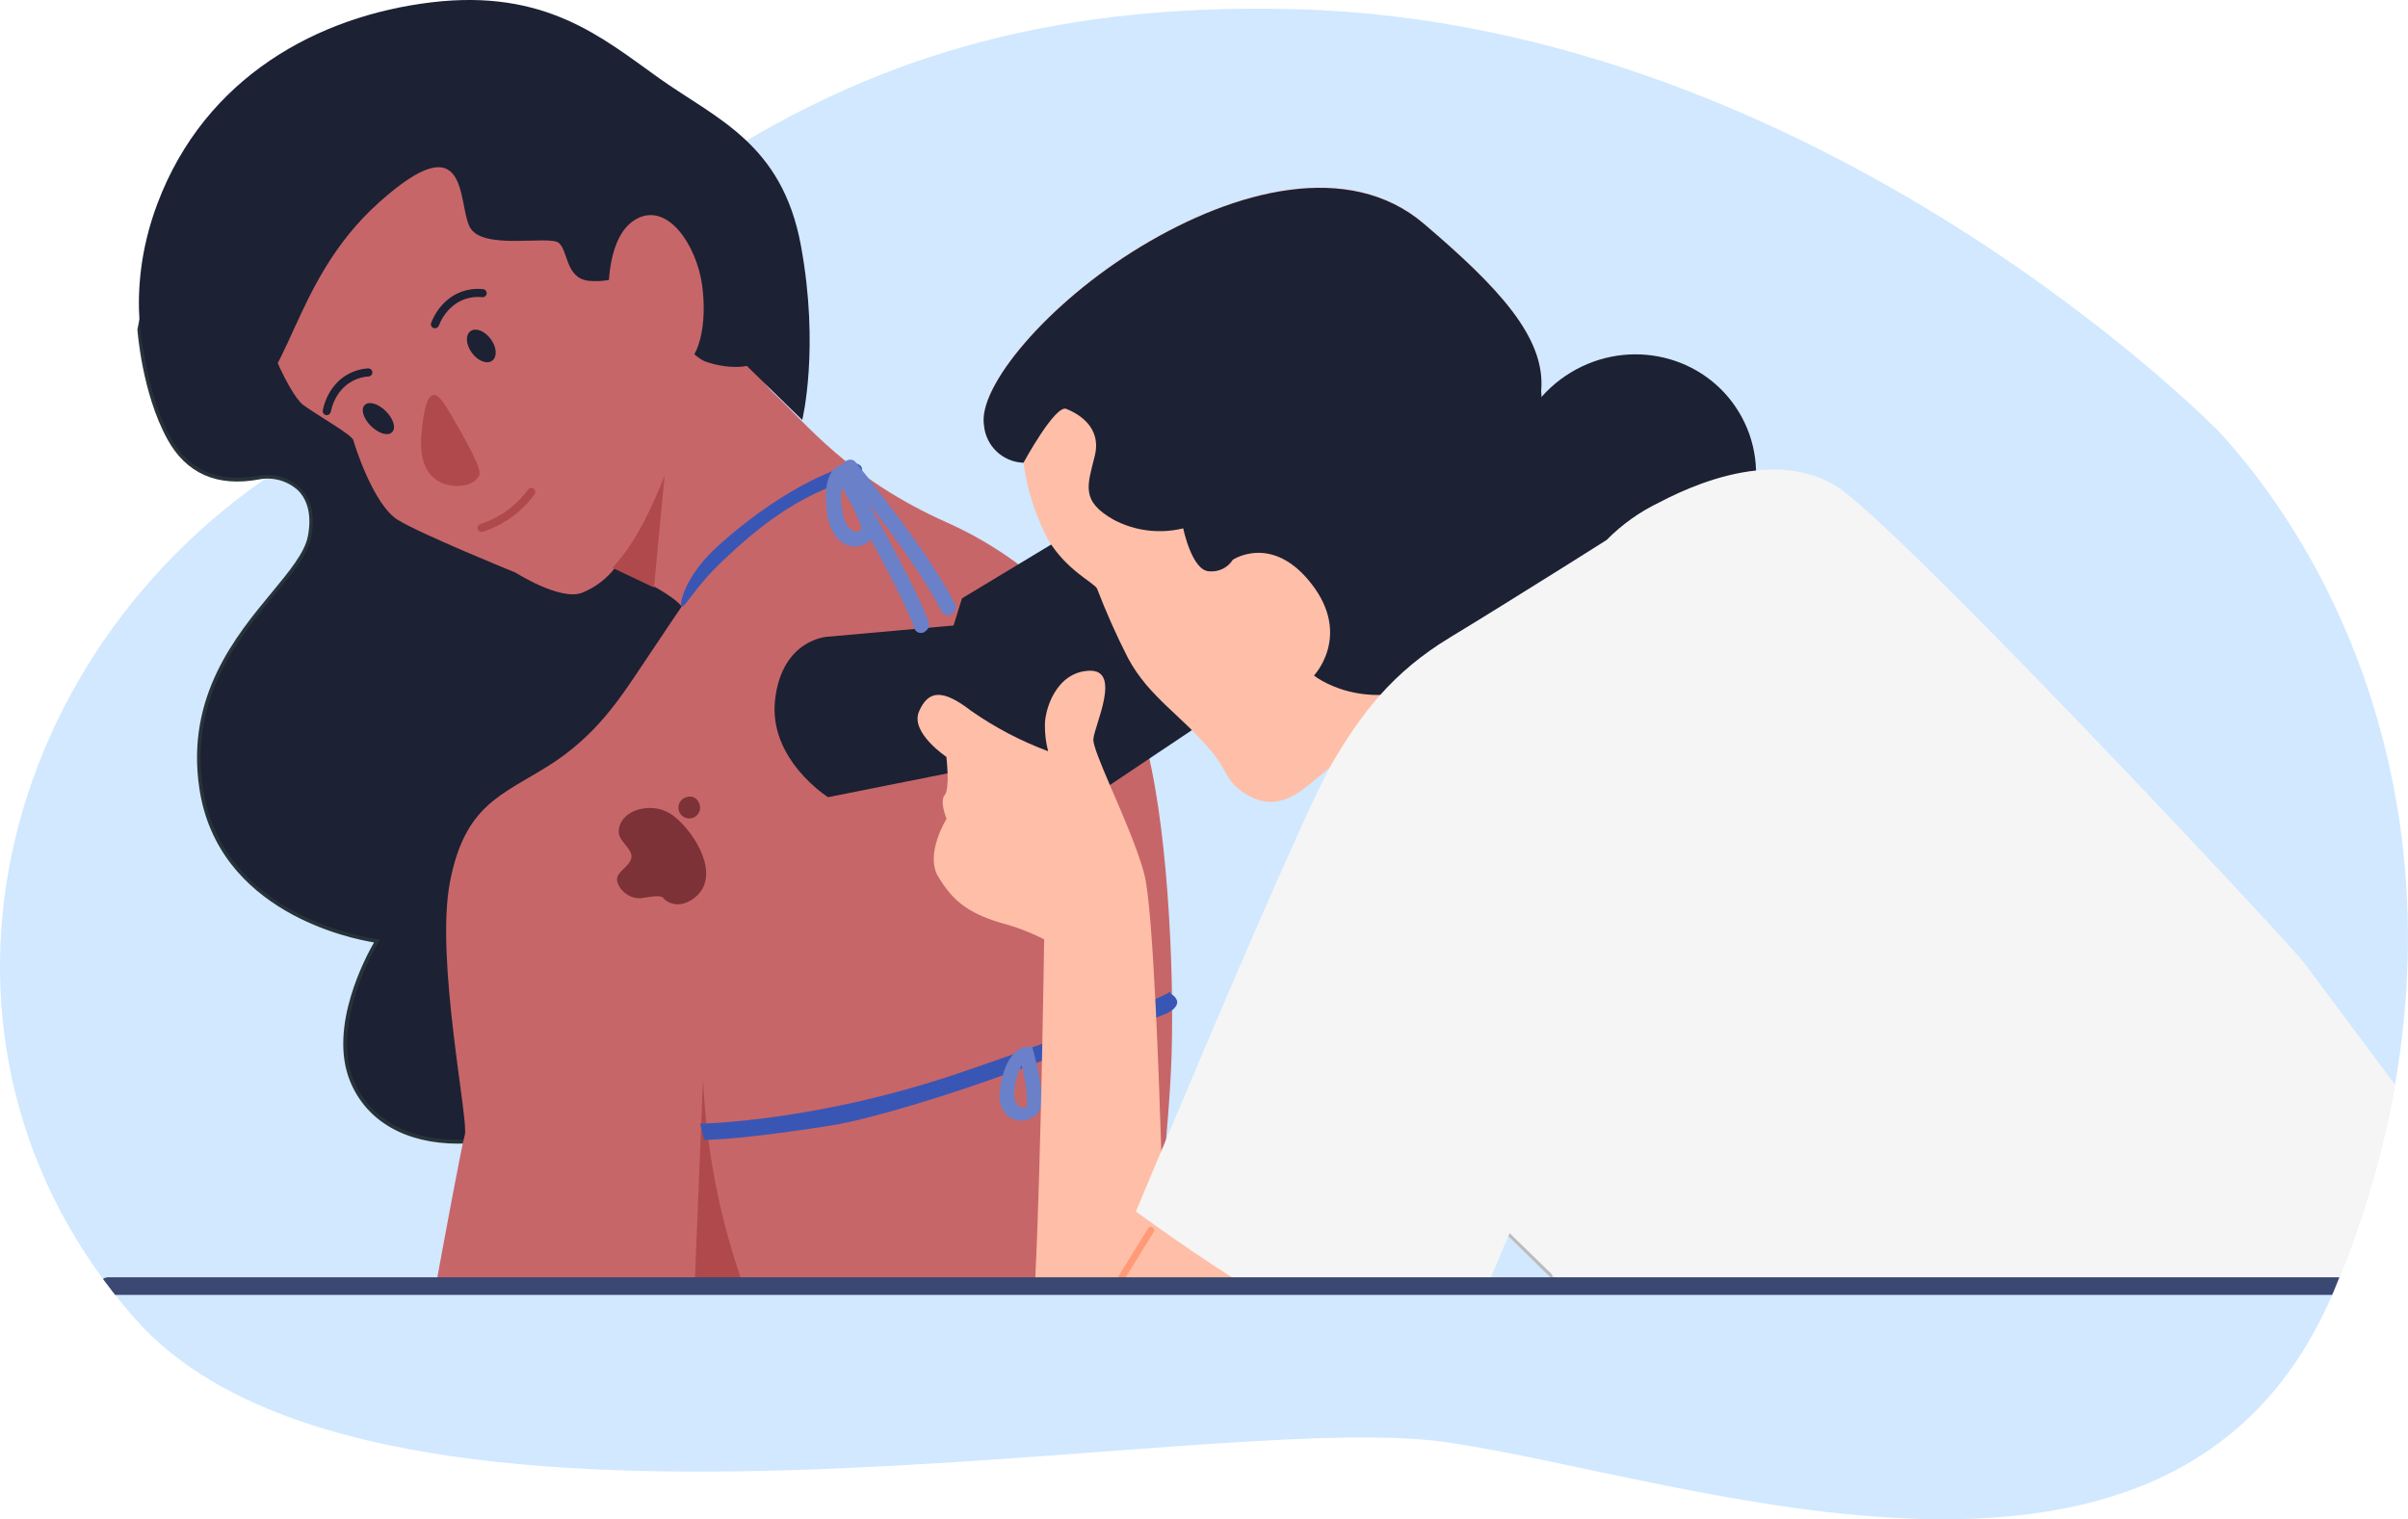 <svg xmlns="http://www.w3.org/2000/svg" xmlns:xlink="http://www.w3.org/1999/xlink" id="Layer_2" data-name="Layer 2" viewBox="0 0 547.07 345.15"><defs><style>      .cls-1 {        fill: #b0494c;      }      .cls-1, .cls-2, .cls-3, .cls-4, .cls-5, .cls-6, .cls-7, .cls-8, .cls-9, .cls-10, .cls-11, .cls-12 {        stroke-width: 0px;      }      .cls-13 {        stroke: #ff9a79;      }      .cls-13, .cls-14 {        stroke-width: 1.53px;      }      .cls-13, .cls-14, .cls-5, .cls-15, .cls-16 {        fill: none;      }      .cls-13, .cls-14, .cls-15 {        stroke-linecap: round;      }      .cls-13, .cls-14, .cls-15, .cls-16 {        stroke-miterlimit: 10;      }      .cls-14 {        stroke: #bcbcbc;      }      .cls-2 {        fill: #d1e8ff;      }      .cls-3 {        fill: #f5f5f5;      }      .cls-4 {        fill: #7c3237;      }      .cls-6 {        fill: #6a80c8;      }      .cls-7 {        fill: #bcbcbc;      }      .cls-8 {        fill: #1c2134;      }      .cls-15 {        stroke: #3b4872;        stroke-width: 3.99px;      }      .cls-17 {        clip-path: url(#clippath);      }      .cls-16 {        stroke: #1c2134;        stroke-width: .77px;      }      .cls-9 {        fill: #c76668;      }      .cls-10 {        fill: #3956b5;      }      .cls-11 {        fill: #273339;      }      .cls-12 {        fill: #ffbea7;      }    </style><clipPath id="clippath"><path class="cls-5" d="M504.33,98.25S414.01,5.42,294.67,2.1C175.32-1.22,139.33,61.27,68.94,103.18-1.46,145.09-24.42,237.12,30.67,299.58c55.09,62.46,242.32,19.97,297.92,28.06,55.6,8.09,166.55,50.01,201.75-34.64,35.2-84.65,9.17-156.13-26.02-194.75"></path></clipPath></defs><g id="Layer_1-2" data-name="Layer 1"><g><path class="cls-2" d="M504.33,98.25S414.01,5.42,294.67,2.1C175.32-1.22,139.33,61.27,68.94,103.18-1.46,145.09-24.42,237.12,30.67,299.58c55.09,62.46,242.32,19.97,297.92,28.06,55.6,8.09,166.55,50.01,201.75-34.64,35.2-84.65,9.17-156.13-26.02-194.75"></path><path class="cls-8" d="M31.61,74.91s.96,14.08,6.72,24.64c5.75,10.56,15.36,9.91,20.48,8.96,5.11-.95,13.76,1.92,11.52,13.44-2.24,11.52-29.11,26.23-24.64,56.95,4.48,30.71,39.99,34.88,39.99,34.88,0,0-11.2,18.23-5.75,31.67,5.44,13.44,21.43,16.96,39.35,11.52,17.92-5.44-1.6-37.11,12.15-53.43,13.75-16.32,32.63-43.19,40.31-57.59,9.24-17.68,4.37-39.45-11.52-51.51-18.56-14.39-86.7-54.39-93.42-54.69-6.72-.3-31.67,14.7-35.19,35.17"></path><path class="cls-11" d="M104.1,259.82c-11.79,0-20.83-4.99-24.58-14.22-4.98-12.32,3.59-28.26,5.46-31.5-4.89-.77-35.59-6.77-39.71-35.15-3.03-20.75,8.23-34.39,16.49-44.36,4-4.84,7.46-9.04,8.18-12.73.87-4.47.11-8.07-2.19-10.42-2.38-2.19-5.65-3.13-8.83-2.54-9.55,1.8-16.63-1.29-20.93-9.18-5.75-10.52-6.76-24.67-6.77-24.82v-.1c3.47-20.32,28.45-35.87,35.64-35.55,6.65.31,74.93,40.26,93.66,54.8,16.08,12.19,21,34.21,11.64,52.08-7.57,14.19-26.43,41.14-40.36,57.66-6.43,7.64-5.44,18.96-4.56,28.95.99,11.15,1.92,21.7-7.81,24.62-4.96,1.57-10.13,2.39-15.34,2.46M60.69,107.91c2.83-.06,5.56,1.01,7.6,2.97,1.74,1.74,3.59,5.13,2.42,11.15-.76,3.92-4.28,8.19-8.36,13.13-8.13,9.83-19.25,23.31-16.27,43.68,4.34,30.03,39.26,34.46,39.61,34.51l.68.08-.35.58c-.11.18-11.03,18.23-5.73,31.25,5.05,12.47,20.29,16.89,38.83,11.28,9.05-2.74,8.19-12.46,7.2-23.71-.87-10.17-1.92-21.7,4.76-29.58,13.89-16.49,32.71-43.36,40.25-57.52,9.16-17.48,4.37-39.01-11.34-50.96-18.67-14.5-86.6-54.31-93.18-54.62h-.23c-7.27,0-31.09,15.11-34.51,34.78.07.94,1.19,14.37,6.66,24.41,4.11,7.52,10.84,10.42,20.02,8.74.65-.12,1.31-.19,1.97-.19h-.04Z"></path><path class="cls-9" d="M68.92,92.03c3.39,2.46,11.06,6.75,11.36,7.98.3,1.22,4.61,14.76,10.13,18.12,5.52,3.36,26.72,11.96,26.72,11.96,0,0,10.13,6.44,15.04,4.6,3.05-1.2,5.7-3.22,7.67-5.83,0,0,12.34,5.44,15.04,8.91,0,0-3.66,5.37-9.33,13.89-4.65,6.94-10.17,15.55-20.92,22.3-10.75,6.75-19.04,8.91-22.41,26.45-3.38,17.54,4.34,54.35,3.38,57.42-.72,2.41-4.69,23.91-6.34,32.9h162.33c1.02-8.48,4.08-34.94,4.58-51.02.62-19.35-.92-54.05-6.44-72.77-5.52-18.72-21.81-38.07-44.52-48.2-22.72-10.13-32.12-22.66-39.44-29.43-7.33-6.76-23.59-41.8-23.59-41.8,0,0-14.76-41.76-50.35-35.59-35.59,6.17-40.8,23.95-40.8,23.95,0,0-6.14,6.14-4.91,21.18,1.23,15.04,9.43,32.53,12.8,34.98"></path><path class="cls-1" d="M157.87,290.68c.62-15.21,1.23-30.41,1.85-45.62.35,7.88,1.33,17.05,3.51,27.11,1.48,6.83,3.29,13.02,5.19,18.5h-10.55Z"></path><path class="cls-8" d="M37.91,88.04s2.46,7.99,15.36,4.3c12.9-3.69,12.27-27.94,32.85-46.36,20.57-18.42,17.81,0,20.57,5.53,2.76,5.53,18.12,1.84,20.27,3.68,2.15,1.84,1.53,7.99,6.75,8.6,3.29.32,6.61-.32,9.55-1.85,0,0,11.67,18.43,17.2,20.27,5.53,1.84,9.21.92,9.21.92l12.59,12.28s3.99-16.28-.3-39.61c-4.3-23.33-19.36-28.86-32.27-38.07C136.76,8.51,123.89-2.55,98.1.52c-25.79,3.07-51.48,16.93-62.34,45.75-7.98,21.19-2.14,37.47-2.14,37.47"></path><path class="cls-9" d="M138.29,66.54s-.61-13.2,6.45-16.88c7.06-3.68,13.51,6.14,14.76,15.04,1.25,8.91-.62,17.5-5.21,19.04-4.59,1.54-4.91,0-4.91,0"></path><g><path class="cls-8" d="M87.38,93.68c1.56,1.55,2.2,3.47,1.42,4.24-.77.76-2.67.15-4.25-1.41-1.57-1.55-2.2-3.47-1.41-4.23.78-.75,2.67-.16,4.24,1.4"></path><path class="cls-16" d="M87.38,93.68c1.56,1.55,2.2,3.47,1.42,4.24-.77.76-2.67.15-4.25-1.41-1.57-1.55-2.2-3.47-1.41-4.23.78-.75,2.67-.16,4.24,1.4"></path></g><g><path class="cls-8" d="M111.21,77.3c1.22,1.68,1.38,3.64.35,4.35-1.03.72-2.85-.07-4.07-1.76-1.22-1.69-1.38-3.63-.36-4.35,1.03-.72,2.85.06,4.08,1.76"></path><path class="cls-16" d="M111.21,77.3c1.22,1.68,1.38,3.64.35,4.35-1.03.72-2.85-.07-4.07-1.76-1.22-1.69-1.38-3.63-.36-4.35,1.03-.72,2.85.06,4.08,1.76"></path></g><path class="cls-1" d="M139.85,128.87c2.11-2.41,3.98-5.02,5.56-7.81,1.82-3.26,3.44-6.62,4.85-10.07l-2.06,21.87-8.35-3.98Z"></path><path class="cls-1" d="M148.58,133.48l-9.43-4.47.41-.44c2.09-2.4,3.93-5,5.49-7.77,1.81-3.24,3.42-6.58,4.83-10.01l1.12-2.79-2.42,25.47ZM140.56,128.72l7.27,3.47,1.74-18.49c-.87,1.98-2.23,4.84-3.79,7.55-1.5,2.64-3.25,5.14-5.21,7.47"></path><path class="cls-8" d="M98.82,74.59c-.11,0-.23-.02-.34-.06-.47-.19-.71-.72-.52-1.2.57-1.45,1.68-3.54,3.71-5.22,3.24-2.67,6.73-2.58,8.08-2.42.51.06.87.52.81,1.02-.06.51-.53.86-1.02.81-1.12-.14-4-.21-6.69,2.01-1.73,1.43-2.68,3.22-3.17,4.47-.14.36-.49.58-.86.58Z"></path><path class="cls-1" d="M109.41,120.87c-.39,0-.75-.25-.88-.64-.16-.48.11-1,.59-1.16,2.72-.89,5.19-2.26,7.33-4.07,1.3-1.1,2.48-2.36,3.5-3.76.3-.41.88-.5,1.29-.2.41.3.5.88.2,1.29-1.11,1.51-2.38,2.88-3.8,4.07-2.33,1.97-5,3.45-7.95,4.42-.1.03-.19.04-.29.04Z"></path><path class="cls-4" d="M158.02,203.77c-3.65,3.08-6.73,1.12-7.29.28-.56-.84-3.08-.28-5.04,0-2.32.16-4.47-1.21-5.33-3.37-.87-2.24,1.68-3.08,2.8-5.04,1.12-1.96-1.12-3.36-2.24-5.32-1.12-1.96.28-6.17,5.89-6.73,2.46-.23,4.91.56,6.75,2.21,4.45,3.71,10.21,13.11,4.46,17.98M155.94,181.1c-1.31.36-2.09,1.72-1.73,3.03.36,1.31,1.72,2.09,3.03,1.73,1.31-.36,2.09-1.72,1.73-3.03-.05-.18-.11-.34-.2-.5-.45-1.11-1.71-1.65-2.83-1.22"></path><path class="cls-4" d="M153.98,202.84c-.42,0-.83-.12-1.18-.36-.84-1.03-2.14-1.58-3.47-1.48-1.05.03-2.09.15-3.12.34l-.87.13h-.14c-.99-.08-1.87-.68-2.32-1.56.16-.2.45-.48.65-.68.75-.67,1.39-1.45,1.92-2.31,1.68-2.93-.28-5.35-1.32-6.65-.34-.4-.65-.82-.93-1.26-.04-.38.06-.76.28-1.07.34-.56,1.26-1.54,3.61-1.78h.64c1.55.03,3.04.62,4.18,1.66,2.85,2.37,5.92,7.1,5.94,10.62.07,1.3-.49,2.55-1.49,3.37-.65.61-1.49.97-2.38,1.02"></path><path class="cls-8" d="M262.74,140.3c4,7.72,7.6,15.64,10.8,23.73l-32.1,21.48-8.68-.4-6.33-11.65-38.3,7.65s-13.66-8.6-12.03-22.26c1.62-13.65,11.84-14.19,11.84-14.19l28.7-2.56,1.91-6.16,24.22-14.62c8.71,3.73,15.8,10.46,19.97,18.97"></path><path class="cls-12" d="M323.49,50.76c-17-14.48-42.81-7.78-64.19,5.12-21.38,12.91-37.17,31.96-35.75,40.61.39,4.72,4.24,8.39,8.97,8.56.83,6.13,2.72,12.07,5.59,17.56,4.21,6.97,10.27,9.67,11.11,11.07,2.06,5.38,4.41,10.65,7.03,15.79,4.87,9.1,12.27,12.98,19.33,21.66,3.36,4.16,2.96,6.35,7.08,9.02,10.58,7.03,17.03-6.42,23.07-7.62,6.04-1.19,10.68,7,13.47,5.31,5.51-3.32,45.47-40.82,45.47-40.82,0,0-5.87-3.42-9.81-13.1-3.94-9.69-4.76-35.21-4.76-35.21,1.02-12.03-9.61-23.47-26.61-37.94"></path><path class="cls-8" d="M242.26,92.89c2.53,1.03,8.12,3.99,6.46,10.7-1.66,6.71-3.26,10.23,4.33,14.51,4.84,2.54,10.45,3.23,15.76,1.93,0,0,1.98,9.62,5.89,9.76,2.14.21,4.23-.8,5.38-2.62,0,0,9.03-6.08,18,5.63,8.97,11.71.44,20.67.44,20.67,0,0,11.22,9.13,28.6,1.14,13.68-6.25,25.37-16.42,30.97-24.6-1.26-1.93-2.33-3.97-3.19-6.11-3.94-9.69-4.76-35.21-4.76-35.21,1.01-11.98-9.65-23.37-26.65-37.85-17-14.48-42.81-7.78-64.19,5.12-21.38,12.91-37.17,31.96-35.75,40.61.39,4.72,4.24,8.39,8.97,8.56,0,0,7.21-13.27,9.74-12.24"></path><path class="cls-8" d="M395.07,93.64c7.84,12.98,3.45,29.99-9.79,37.99-13.25,8-30.34,3.95-38.18-9.03-7.84-12.98-3.45-29.99,9.79-37.99,13.25-8,30.34-3.96,38.18,9.03"></path><path class="cls-1" d="M98.66,89.7c-2.07.06-2.59,5.61-2.92,9.05-.3,3.15-.04,7.91,3.41,10.29,2.86,1.97,7.97,1.92,9.6-.8.41-.68.65-1.79-3.93-9.92-3.25-5.77-4.9-8.65-6.17-8.62Z"></path><path class="cls-8" d="M74.24,94.32c-.06,0-.13,0-.19-.02-.5-.1-.82-.59-.72-1.09.32-1.53,1.06-3.77,2.77-5.77,2.73-3.18,6.17-3.68,7.53-3.75.52,0,.94.37.97.87.03.51-.37.94-.87.97-1.12.06-3.96.47-6.23,3.11-1.46,1.7-2.09,3.63-2.36,4.94-.09.44-.47.73-.9.73Z"></path><path class="cls-10" d="M267.02,228.79c-.11.15-.26.31-.44.47-.12.11-.26.22-.42.33-.26.18-.57.37-.93.57-2.37,1.01-6.01,2.36-11.42,4.39-4.77,1.79-9.51,3.59-14.13,5.34-.67.25-1.33.5-1.98.74-.64.25-1.26.49-1.89.71-.12.06-.24.1-.35.14-.04.01-.08.03-.12.04-.04.01-.07.03-.11.04-.25.1-.5.19-.75.28-.75.29-1.5.57-2.23.83-.03.01-.06.03-.07.03-.08.03-.17.07-.24.08-.08.04-.17.07-.25.1-1.3.49-2.61.96-3.89,1.43-11.73,4.25-29.81,9.92-38.8,11.35-14.18,2.25-24.72,3.32-29.02,3.28l-.92-3.66s25.83-.37,58.26-11.31c4.52-1.53,8.81-3.03,12.84-4.45.07-.03.15-.06.22-.08.4-.14.8-.29,1.19-.43.86-.31,1.71-.61,2.54-.92.14-.04.28-.1.4-.15.11-.03.22-.07.32-.11,18.35-6.67,30.06-11.74,30.71-12.34.11-.1.22-.18.35-.25l-.04.43c.08.04.19.1.29.18.14.07.28.18.42.29.15.14.32.29.44.46.47.57.69,1.33.01,2.19Z"></path><path class="cls-6" d="M236.46,246.74c0-.07-.01-.14-.03-.22-.19-1.39-.47-2.82-.75-4.07h0c-.08-.35-.15-.67-.22-.97-.03-.12-.06-.24-.08-.33-.33-1.35-.58-2.28-.62-2.39l-.14-.47-.1-.35-.04-.15-1.19.03c-.19.01-.49.04-.82.14-.24.07-.44.15-.61.24-.46.22-.99.57-1.51,1.14-.07.06-.12.12-.18.19-.85.96-1.71,2.46-2.36,4.79-.21.75-.4,1.58-.57,2.51-.85,4.77,1.4,6.58,2.41,7.15,1.17.67,2.71.76,4.15.25l.42-.17c.11-.06.22-.12.33-.19,1.22-.72,2.03-1.89,2.11-3.11.01-.18.03-.37.04-.57.04-.99-.06-2.19-.24-3.44ZM232.97,246.31s.01.04.01.07c.21,1.47.33,2.97.35,4.47.01.28-.17.56-.44.72-.42.17-.87.12-1.18-.1-.43-.24-1.71-1.26-1.17-4.58.19-1.35.58-2.69,1.15-4.01.04-.1.08-.19.14-.29.06-.15.12-.32.21-.47.01-.03.03-.06.04-.08.06.21.11.42.17.64.11.42.21.83.29,1.26.18.78.32,1.57.43,2.37Z"></path><path class="cls-10" d="M194.81,108.34c-.17.13-.36.23-.57.29-13.07,3.88-21.9,11.07-30.08,18.81-6.38,6.04-8.61,10.77-9.27,10.33-.71-.47.88-6.63,6.98-12.55,0,0,.03-.03.1-.1,1.46-1.4,15.74-14.96,31.58-19.61.42-.21.88-.24,1.28-.12.07.02.69.24.93.8.29.67-.07,1.62-.97,2.15Z"></path><path class="cls-6" d="M197.24,123.17c-1.29.92-2.9,1.22-4.33.79-1.23-.34-4.15-1.7-4.96-7.05-1.38-9.26,1.97-10.96,3.04-11.27l1.2-.34.62.97c.24.32,5.23,8.26,6.13,12.4.37,1.46-.15,3.07-1.34,4.19l-.36.31ZM191.23,110.48c-.26,1.9-.21,3.8.13,5.63.6,3.71,2.26,4.48,2.78,4.62.4.15.87.08,1.24-.2.23-.25.31-.6.2-.89-1.09-3.25-2.56-6.34-4.38-9.21l.04.05Z"></path><path class="cls-6" d="M210.32,143.36c-.12.11-.25.21-.39.29-.88.38-1.83.02-2.14-.8,0-.03-.02-.05-.03-.08-3.03-8.69-17.14-33.15-17.28-33.4-.45-.74-.17-1.76.64-2.27.02-.01.04-.03.06-.04.81-.52,1.83-.33,2.29.41.01.02.03.05.04.07.58,1.02,14.39,24.94,17.51,33.91.21.68-.07,1.45-.71,1.9Z"></path><path class="cls-6" d="M216.44,139.36l-.24.18c-.83.47-1.84.22-2.25-.55-.01-.02-.02-.05-.03-.07-5.67-11.47-22.07-31.57-22.25-31.77-.55-.67-.39-1.71.36-2.31.75-.6,1.8-.54,2.35.13.64.86,16.8,20.55,22.61,32.33.34.68.11,1.55-.56,2.07Z"></path><path class="cls-12" d="M299.31,291.12h-64.15c.02-.28.03-.57.05-.87,1.34-27.58,2.01-76.84,2.01-76.84-3.2-1.64-6.56-2.91-10.02-3.8-7.75-2.34-10.98-5.37-14.06-10.48-3.08-5.1,1.91-13.12,1.91-13.12,0,0-1.66-3.95-.42-5.39.62-.72.72-2.93.65-4.92-.07-1.97-.27-3.75-.27-3.75,0,0-8.27-5.52-6.23-10.29,2.06-4.77,5.24-5.29,11.88-.15,5.41,3.78,11.28,6.85,17.47,9.16-.52-1.92-.75-3.9-.74-5.89-.05-3.48,2.49-12.08,10.04-12.4,7.55-.32,1.15,12.55.97,15.58-.08,1.31,1.61,5.37,3.75,10.38,2.86,6.68,6.54,15.01,7.9,20.59,2.03,8.3,3.41,50.45,3.78,62.53.05,2.08.08,3.26.08,3.26l34.23,25.54,1.15.87Z"></path><polyline class="cls-13" points="261.45 279.5 254.82 290.25 254.28 291.12"></polyline><polygon class="cls-7" points="352.77 290.72 352.03 290 351.14 289.13 349.25 287.27 348.52 286.55 340.83 279.02 347.65 256.23 347.7 256.59 352.53 289.13 352.67 290 352.75 290.62 352.77 290.72"></polygon><line class="cls-14" x1="357.92" y1="231.44" x2="356.34" y2="236.61"></line><line class="cls-14" x1="353.35" y1="246.35" x2="340.25" y2="283.98"></line><path class="cls-10" d="M293.69,244.96l-1.45-1.01c-.92-.68-1.28-1.91-.92-2.99.48-1.41,1.98-2.15,3.4-1.67l3.15,1.07-.38,1.12-2.21-.75c-.43-.15-.91.06-1.07.53-.1.28-.02.68.29.88l1.37,1.04c.97.7,1.17,1.97.75,3.19-.53,1.55-2.23,2.39-3.79,1.86l-3.33-1.13.43-1.27,2.87.97c.42.14,1.04-.11,1.23-.68.15-.43.03-.89-.33-1.17M279.01,239.97l-1.44-1.01c-.87-.67-1.24-1.89-.87-2.97.48-1.41,1.99-2.15,3.39-1.67l3.15,1.07-.38,1.12-2.21-.75c-.43-.15-.91.06-1.07.53-.1.28-.02.68.27.88l1.38,1.04c.92.69,1.11,1.95.7,3.18-.53,1.55-2.17,2.41-3.73,1.88l-3.33-1.13.43-1.27,2.87.98c.42.14,1.04-.11,1.23-.68.15-.43-.01-.9-.38-1.19M285.11,245.93c-1.93-.66-2.96-2.53-2.39-4.22l1.96-5.77,2.58.88-2.04,6.01c-.26.76.2,1.58,1.04,1.87.8.27,1.71-.09,1.97-.85l2.04-6.01,1.22.41-1.96,5.77c-.58,1.69-2.54,2.55-4.43,1.91"></path><path class="cls-10" d="M314.2,256.37s-4.56-1.21-8.24-2.85c-1.49,4.64-1.75,7.2-1.82,7.73l8.29,2.82c.43-2.56,1.44-6.58,1.77-7.71M303.39,242c.54.23,5.28,2.32,5.6,2.43l5.06,10.5,9.94,3.38,2.84-8.34-23.44-7.97ZM310.04,243.72l8.35,2.84,2.75-8.09-8.35-2.84-2.75,8.09ZM309.19,246.03h0l-.71-1.47c-1.45-.48-5.94-2.55-7.35-3.32l-2.84,8.34c7.22,3.28,11.08,4.8,15.51,6.15l.07.02-4.69-9.72ZM314.44,255.54l1.02.35-2.21,6.49c.11-.72,1.07-4.79,1.54-6.04-.09-.18-.36-.79-.36-.79"></path><g class="cls-17"><path class="cls-3" d="M354.84,291.12l.08.62c-.22-.22-.43-.42-.65-.62-.3-.3-.62-.59-.9-.87-.67-.65-1.32-1.27-1.94-1.86l-.74-.72c-4.67-4.52-7.72-7.52-7.72-7.52l-4.28,10.09-.38.87h-56.99c-.45-.28-.92-.57-1.37-.87-11.7-7.48-21.89-15.01-21.89-15.01,0,0,2.26-5.42,5.79-13.79,10.44-24.87,32.04-75.74,38.2-86.99,0,0-.02-.02.02-.02.15-.32.3-.59.45-.84,3.48-5.94,6.96-11.1,11.06-15.72,4.34-4.87,9.37-9.14,15.85-13.06,6.78-4.1,16.55-10.19,24.15-14.95,1.12-.7,2.18-1.37,3.18-1.99.02-.02.03-.03.05-.03,4.85-3.05,8.2-5.17,8.2-5.17,3.48-3.53,7.53-6.41,12-8.55,4.99-2.63,13.22-6.31,21.93-7.23,6.14-.65,12.52.07,18.16,3.51,13.61,8.3,103,103.79,106.4,108.36,2.73,3.63,38.88,52.14,53.29,71.47.22.3.43.59.65.87h-222.59Z"></path><line class="cls-15" x1="559.23" y1="292.18" x2="24.57" y2="292.18"></line></g></g></g></svg>